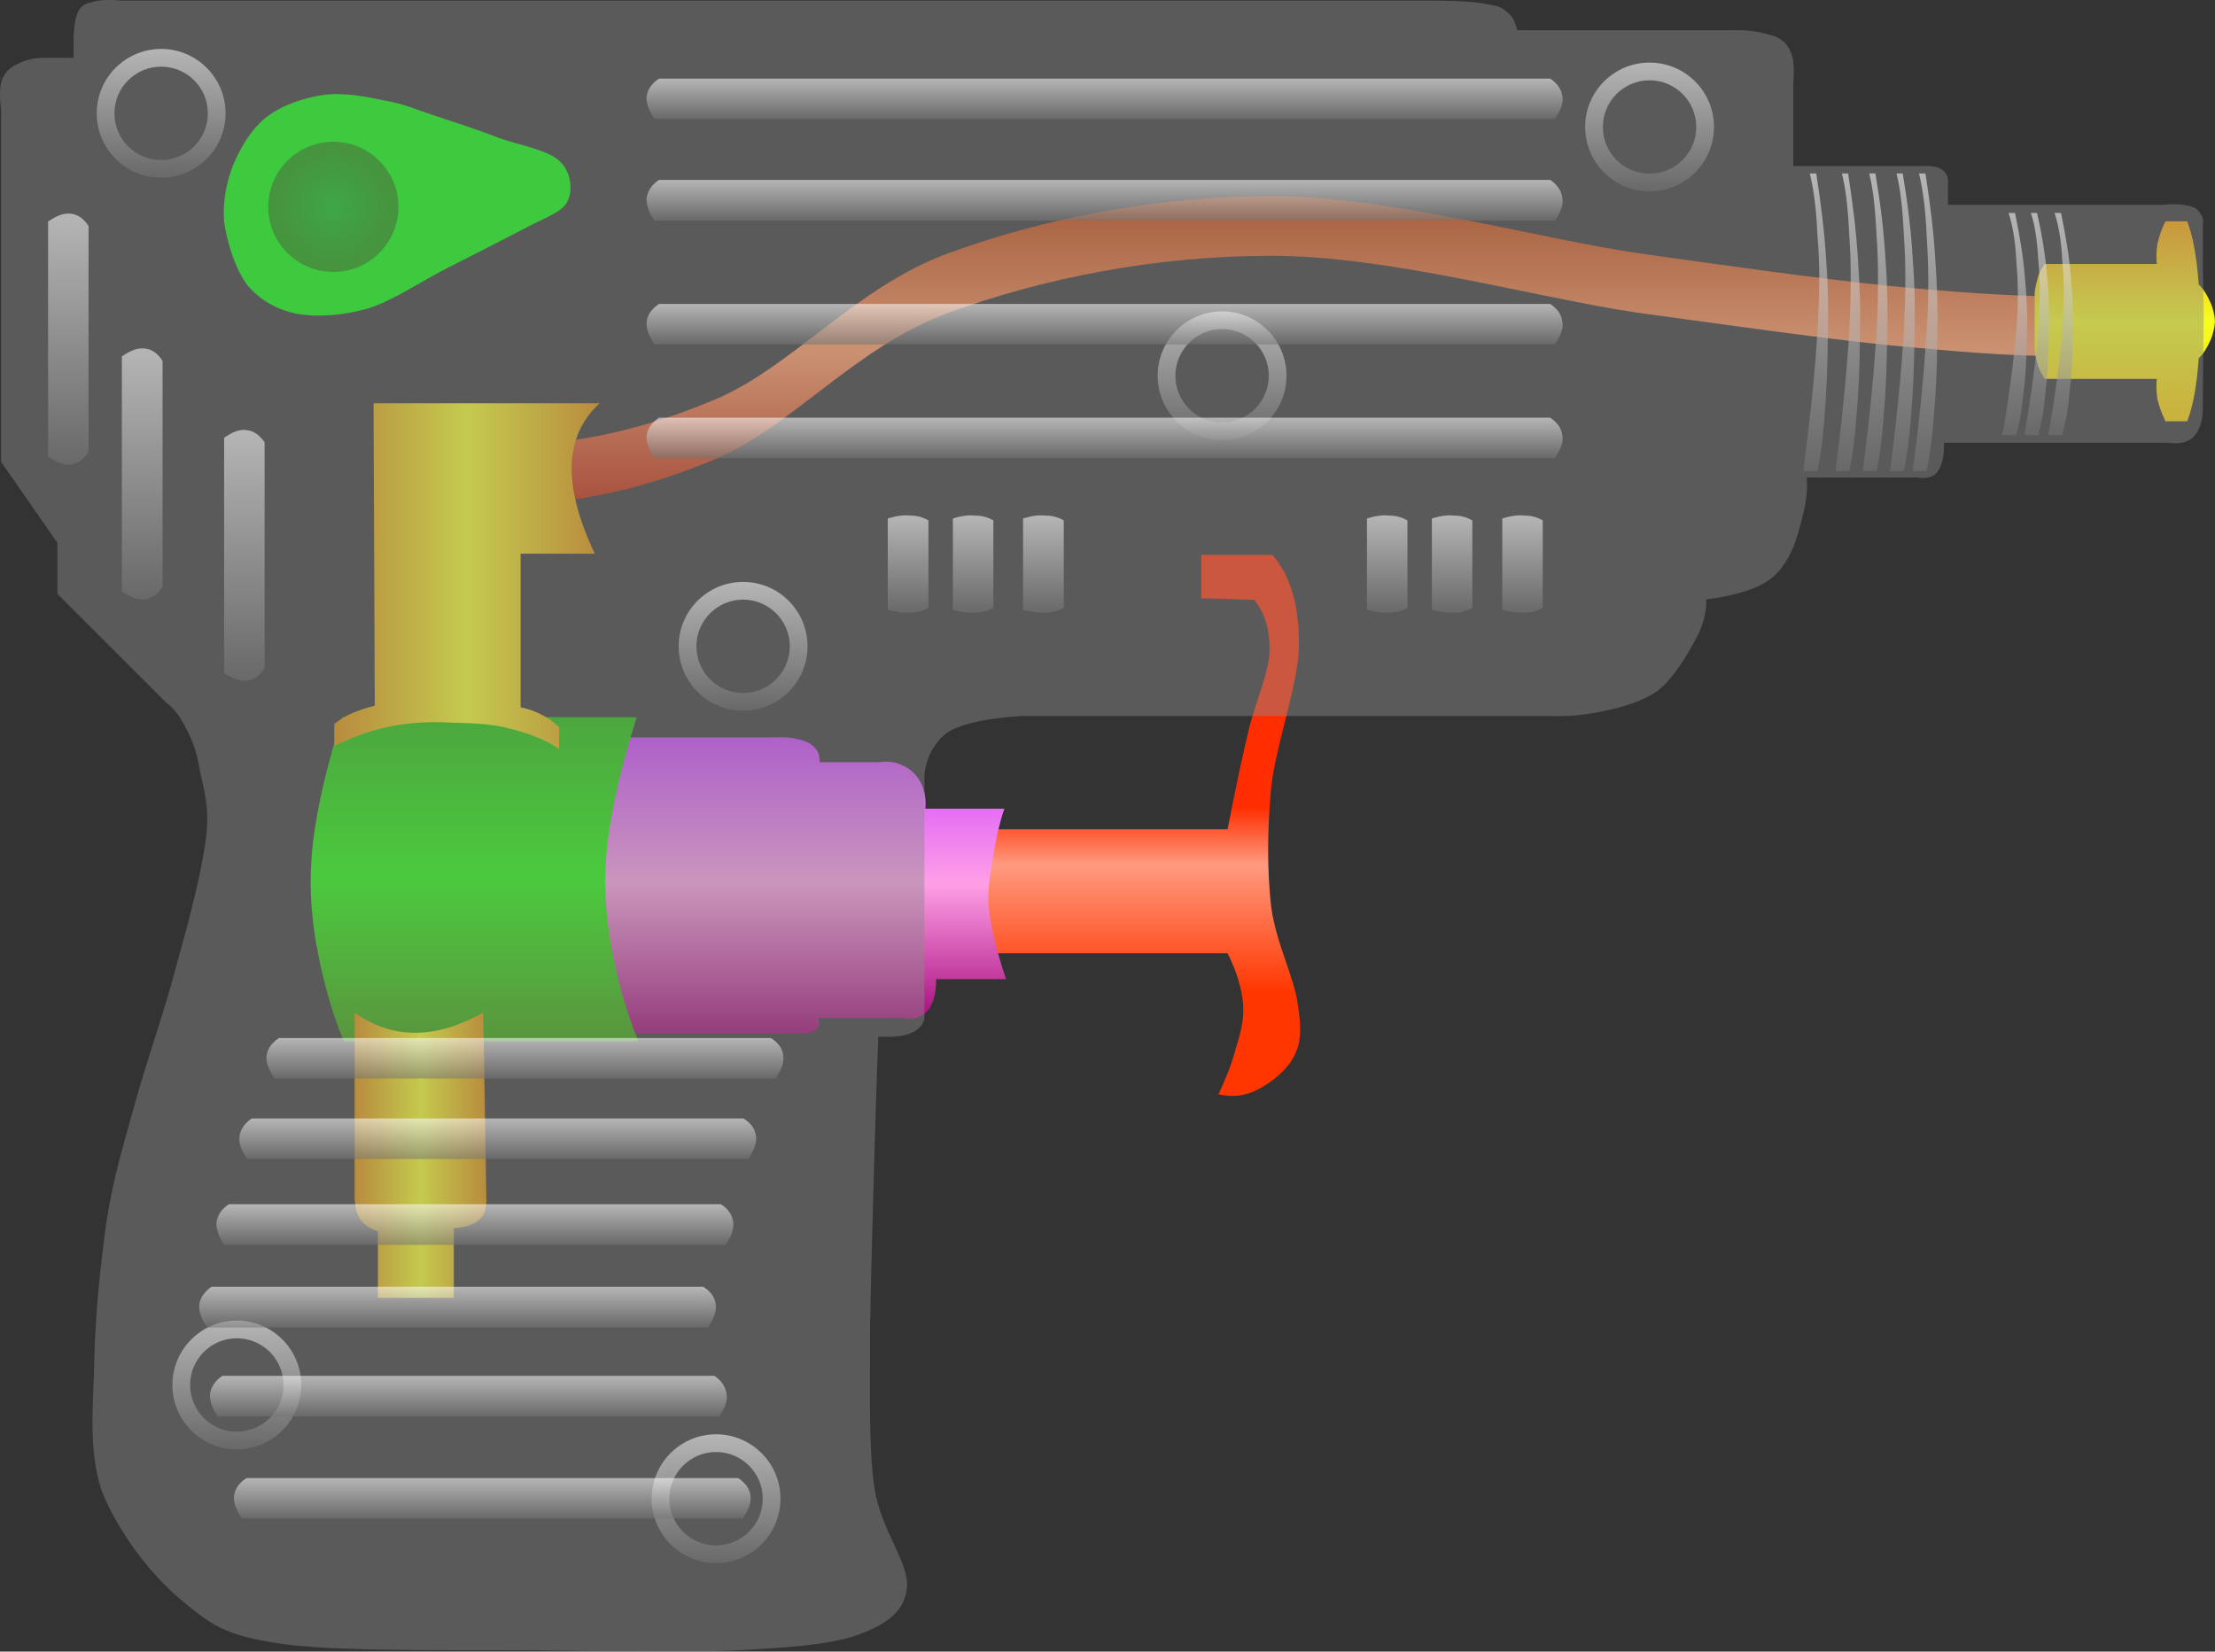<?xml version="1.0" encoding="UTF-8" standalone="no"?>
<!-- Created with Inkscape (http://www.inkscape.org/) -->
<svg
   xmlns:svg="http://www.w3.org/2000/svg"
   xmlns="http://www.w3.org/2000/svg"
   version="1.0"
   width="332.958"
   height="248.328"
   viewBox="0 0 332.958 248.328"
   id="Layer_1"
   xml:space="preserve"><rect x="0" y="0" width="332.958" height="248.328" fill="#333333" stroke="none"/><defs
   id="defs313" />


<g
   id="g5">
	
		<linearGradient
   x1="162.899"
   y1="164.781"
   x2="162.899"
   y2="83.427"
   id="XMLID_42_"
   gradientUnits="userSpaceOnUse"
   gradientTransform="matrix(-1,0,0,1,332.958,0)">
		<stop
   style="stop-color:#ff3600;stop-opacity:1"
   offset="0.191"
   id="stop8" />
		<stop
   style="stop-color:#ff9a7f;stop-opacity:1"
   offset="0.427"
   id="stop10" />
		<stop
   style="stop-color:#ff2d00;stop-opacity:1"
   offset="0.534"
   id="stop12" />
	</linearGradient>
	<path
   d="M 180.57,83.426 L 191.298,83.426 L 191.298,83.426 C 194.034,86.666 195.258,90.986 195.258,96.926 C 195.223,102.83 191.838,111.65 191.082,118.382 C 190.47,124.934 190.47,130.874 191.082,136.346 C 191.838,141.854 194.502,146.858 195.042,150.782 C 195.618,154.419 195.654,156.543 194.574,158.702 C 193.494,160.898 191.082,162.806 188.994,163.85 C 187.122,164.822 185.178,165.002 183.162,164.534 L 183.162,164.534 C 184.242,162.194 185.142,160.07 185.718,157.766 C 186.439,155.498 187.05,153.302 186.87,151.034 C 186.69,148.658 185.862,145.994 184.53,143.331 L 184.53,143.331 L 144.677,143.331 L 144.677,124.683 L 184.53,124.683 L 184.53,124.683 C 185.682,118.743 186.726,113.811 187.806,109.311 C 188.994,104.847 190.65,101.247 190.829,98.115 C 190.937,94.875 190.217,92.283 188.525,90.195 L 188.525,90.195 L 180.569,89.943 L 180.569,89.943 C 180.57,87.782 180.57,85.622 180.57,83.426 L 180.57,83.426 z "
   style="fill:url(#XMLID_42_);fill-rule:evenodd"
   id="path14" />
	
		<linearGradient
   x1="141.282"
   y1="75.87"
   x2="141.282"
   y2="29.498"
   id="XMLID_43_"
   gradientUnits="userSpaceOnUse"
   gradientTransform="matrix(-1,0,0,1,332.958,0)">
		<stop
   style="stop-color:#bf2200;stop-opacity:1"
   offset="0.006"
   id="stop17" />
		<stop
   style="stop-color:#ff985f;stop-opacity:1"
   offset="0.5"
   id="stop19" />
		<stop
   style="stop-color:#bf3d00;stop-opacity:1"
   offset="0.989"
   id="stop21" />
	</linearGradient>
	<path
   d="M 308.622,44.546 C 302.106,44.51 293.97,43.97 283.386,42.926 C 272.947,41.81 261.498,40.226 245.983,38.03 C 230.431,35.69 208.506,29.462 191.046,29.498 C 173.658,29.498 156.883,32.846 142.662,38.03 C 128.695,43.106 119.154,55.094 107.67,59.99 C 96.295,64.814 85.459,67.082 74.731,66.938 L 74.731,75.866 C 85.46,75.974 96.295,73.814 107.67,68.954 C 119.154,64.058 128.695,52.07 142.662,46.994 C 156.883,41.81 173.658,38.462 191.046,38.462 C 208.506,38.426 230.431,44.654 245.983,46.994 C 261.499,49.118 272.947,50.738 283.386,51.854 C 293.97,52.862 302.107,53.546 308.622,53.51 L 308.622,44.546 L 308.622,44.546 z "
   style="fill:url(#XMLID_43_);fill-rule:evenodd"
   id="path23" />
	
		<linearGradient
   x1="13.554"
   y1="63.338"
   x2="13.554"
   y2="33.278"
   id="XMLID_44_"
   gradientUnits="userSpaceOnUse"
   gradientTransform="matrix(-1,0,0,1,332.958,0)">
		<stop
   style="stop-color:#ffd200;stop-opacity:1"
   offset="0.006"
   id="stop26" />
		<stop
   style="stop-color:#f5ff1f;stop-opacity:1"
   offset="0.5"
   id="stop28" />
		<stop
   style="stop-color:#ffa400;stop-opacity:1"
   offset="0.994"
   id="stop30" />
	</linearGradient>
	<path
   d="M 332.958,48.326 C 332.886,47.246 332.634,46.202 332.202,45.338 C 331.77,44.402 331.302,43.502 330.51,42.782 L 330.51,42.782 C 330.366,40.694 330.151,38.93 329.863,37.346 C 329.575,35.69 329.215,34.466 328.783,33.278 L 328.783,33.278 L 325.507,33.278 L 325.507,33.278 C 324.967,34.358 324.571,35.51 324.319,36.59 C 324.139,37.598 324.103,38.678 324.211,39.686 L 324.211,39.686 L 307.363,39.686 L 307.363,39.686 C 307.003,40.226 306.678,40.694 306.391,41.486 C 306.174,42.242 305.995,42.926 305.851,43.934 L 305.851,52.682 C 305.995,53.654 306.174,54.338 306.391,55.13 C 306.678,55.814 307.002,56.426 307.363,56.966 L 307.363,56.966 L 324.211,56.966 L 324.211,56.966 C 324.104,57.938 324.14,59.018 324.319,60.062 C 324.571,61.142 324.966,62.186 325.507,63.338 L 325.507,63.338 L 328.783,63.338 L 328.783,63.338 C 329.215,62.186 329.575,60.89 329.863,59.306 C 330.151,57.686 330.367,55.922 330.51,53.87 L 330.51,53.87 C 331.302,53.114 331.771,52.214 332.202,51.314 C 332.634,50.414 332.886,49.37 332.958,48.326 L 332.958,48.326 z "
   style="fill:url(#XMLID_44_);fill-rule:evenodd"
   id="path32" />
	
		<linearGradient
   x1="214.399"
   y1="155.397"
   x2="214.399"
   y2="110.847"
   id="XMLID_45_"
   gradientUnits="userSpaceOnUse"
   gradientTransform="matrix(-1,0,0,1,332.958,0)">
		<stop
   style="stop-color:#9f0072;stop-opacity:1"
   offset="0.006"
   id="stop35" />
		<stop
   style="stop-color:#ff9fe7;stop-opacity:1"
   offset="0.506"
   id="stop37" />
		<stop
   style="stop-color:#cd3fff;stop-opacity:1"
   offset="1"
   id="stop39" />
	</linearGradient>
	<path
   d="M 92.227,110.858 L 116.707,110.858 L 116.707,110.858 C 117.787,110.822 118.795,110.858 119.73,111.11 C 120.738,111.254 121.746,111.686 122.322,112.262 C 122.97,112.802 123.222,113.63 123.222,114.602 L 123.222,114.602 L 132.115,114.602 L 132.115,114.602 C 133.447,114.422 134.562,114.53 135.605,115.07 C 136.722,115.466 137.837,116.546 138.378,117.626 C 138.954,118.67 139.241,120.038 139.097,121.586 L 139.097,121.586 L 150.978,121.586 L 150.978,121.586 C 150.294,123.566 149.753,125.87 149.359,128.354 C 149.07,130.73 148.314,133.358 148.638,136.526 C 148.997,139.623 149.863,143.186 151.23,147.218 L 151.23,147.218 L 140.718,147.218 L 140.718,147.218 C 140.718,149.522 140.249,151.106 139.314,152.114 C 138.378,153.051 137.191,153.41 135.353,153.051 L 135.353,153.051 L 123.005,153.051 L 123.005,153.051 C 123.257,153.915 123.15,154.49 122.538,154.923 C 121.997,155.319 121.061,155.427 119.729,155.391 L 119.729,155.391 L 90.605,155.391 L 90.605,155.391 C 87.294,149.595 85.601,143.043 85.925,135.591 C 86.25,128.066 88.303,120.002 92.227,110.858 L 92.227,110.858 z "
   style="fill:url(#XMLID_45_);fill-rule:evenodd"
   id="path41" />
	
		<linearGradient
   x1="261.625"
   y1="156.578"
   x2="261.625"
   y2="107.835"
   id="XMLID_46_"
   gradientUnits="userSpaceOnUse"
   gradientTransform="matrix(-1,0,0,1,332.958,0)">
		<stop
   style="stop-color:#319f00;stop-opacity:1"
   offset="0.006"
   id="stop44" />
		<stop
   style="stop-color:#18ff00;stop-opacity:1"
   offset="0.506"
   id="stop46" />
		<stop
   style="stop-color:#19bf00;stop-opacity:1"
   offset="1"
   id="stop48" />
	</linearGradient>
	<path
   d="M 95.719,107.834 C 93.451,114.998 91.975,121.19 91.291,126.95 C 90.715,132.53 90.967,136.598 91.758,141.638 C 92.658,146.606 93.883,151.538 95.971,156.577 L 95.971,156.577 L 51.689,156.577 L 51.689,156.577 C 49.601,151.538 48.378,146.605 47.478,141.638 C 46.685,136.598 46.433,132.53 47.009,126.95 C 47.695,121.19 49.169,114.998 51.437,107.834 L 51.437,107.834 L 95.719,107.834 L 95.719,107.834 z "
   style="fill:url(#XMLID_46_);fill-rule:evenodd"
   id="path50" />
	
		<linearGradient
   x1="242.819"
   y1="86.63"
   x2="282.708"
   y2="86.63"
   id="XMLID_47_"
   gradientUnits="userSpaceOnUse"
   gradientTransform="matrix(-1,0,0,1,332.958,0)">
		<stop
   style="stop-color:#df9000;stop-opacity:1"
   offset="0.006"
   id="stop53" />
		<stop
   style="stop-color:#f5ff1f;stop-opacity:1"
   offset="0.5"
   id="stop55" />
		<stop
   style="stop-color:#df9000;stop-opacity:1"
   offset="0.989"
   id="stop57" />
	</linearGradient>
	<path
   d="M 90.139,60.638 C 87.475,63.086 86.071,66.146 85.926,69.962 C 85.854,73.706 86.971,78.134 89.418,83.246 L 89.418,83.246 L 78.258,83.246 L 78.258,106.358 L 78.258,106.358 C 79.483,106.574 80.563,107.006 81.498,107.51 C 82.543,108.014 83.262,108.59 84.055,109.382 L 84.055,109.382 L 84.055,112.622 L 84.055,112.622 C 81.895,111.146 79.59,110.318 76.854,109.598 C 74.262,108.878 70.987,108.698 67.999,108.662 C 65.083,108.482 62.132,108.59 59.144,109.13 C 56.191,109.67 53.277,110.678 50.251,112.154 L 50.251,112.154 L 50.251,108.842 L 50.251,108.842 C 51.007,108.302 51.763,107.69 52.808,107.294 C 53.888,106.826 54.968,106.43 56.335,106.106 L 56.335,106.106 L 56.155,60.638 L 90.139,60.638 L 90.139,60.638 z "
   style="fill:url(#XMLID_47_);fill-rule:evenodd"
   id="path59" />
	
		<linearGradient
   x1="259.847"
   y1="173.697"
   x2="279.647"
   y2="173.697"
   id="XMLID_48_"
   gradientUnits="userSpaceOnUse"
   gradientTransform="matrix(-1,0,0,1,332.958,0)">
		<stop
   style="stop-color:#df9000;stop-opacity:1"
   offset="0.006"
   id="stop62" />
		<stop
   style="stop-color:#f5ff1f;stop-opacity:1"
   offset="0.5"
   id="stop64" />
		<stop
   style="stop-color:#df9000;stop-opacity:1"
   offset="0.989"
   id="stop66" />
	</linearGradient>
	<path
   d="M 72.643,152.258 C 68.971,154.274 65.731,155.281 62.383,155.281 C 59.178,155.281 56.154,154.273 53.311,152.258 L 53.311,152.258 L 53.311,180.338 L 53.311,180.338 C 53.418,181.634 53.635,182.678 54.247,183.47 C 54.895,184.262 55.651,184.766 56.804,185.126 L 56.804,185.126 L 56.804,195.134 L 68.216,195.134 L 68.216,184.657 L 68.216,184.657 C 69.98,184.55 71.095,184.153 71.96,183.469 C 72.86,182.749 73.112,181.74 73.112,180.445 L 73.112,180.445 L 72.643,152.258 L 72.643,152.258 z "
   style="fill:url(#XMLID_48_);fill-rule:evenodd"
   id="path68" />
	<path
   d="M 64.938,17.258 C 62.131,16.286 60.475,15.566 57.739,15.098 C 55.003,14.522 51.69,13.874 48.632,14.27 C 45.716,14.702 42.511,15.746 40.136,17.546 C 37.939,19.202 36.212,22.046 35.095,24.71 C 34.052,27.302 33.439,30.326 33.691,33.386 C 34.16,36.446 35.312,40.37 37.148,42.818 C 39.056,45.122 41.541,46.526 44.599,47.174 C 47.804,47.75 51.691,47.426 55.435,46.346 C 59.179,45.122 63.14,42.422 66.884,40.478 C 70.843,38.462 75.271,36.23 78.368,34.61 C 81.499,32.846 84.307,32.09 85.243,30.398 C 86.179,28.634 85.854,25.79 84.128,24.242 C 82.435,22.586 78.403,21.902 75.091,20.786 C 71.85,19.49 67.963,18.266 64.938,17.258 L 64.938,17.258 z "
   style="fill:#00ff00;fill-rule:evenodd"
   id="path70" />
	
		<radialGradient
   cx="282.852"
   cy="31.102"
   r="9.792"
   id="XMLID_49_"
   gradientUnits="userSpaceOnUse"
   gradientTransform="matrix(-1,0,0,1,332.958,0)">
		<stop
   style="stop-color:#00bf10;stop-opacity:1"
   offset="0.006"
   id="stop73" />
		<stop
   style="stop-color:#0f9f00;stop-opacity:1"
   offset="0.809"
   id="stop75" />
	</radialGradient>
	<path
   d="M 50.105,21.31 C 44.701,21.31 40.314,25.697 40.314,31.102 C 40.314,36.507 44.701,40.894 50.105,40.894 C 55.511,40.894 59.898,36.507 59.898,31.102 C 59.898,25.697 55.512,21.31 50.105,21.31"
   style="fill:url(#XMLID_49_);fill-rule:evenodd"
   id="path77" />
	<path
   d="M 331.267,46.958 C 331.195,44.402 331.195,41.99 331.122,39.866 C 331.158,37.634 331.158,35.69 331.122,33.89 L 331.122,33.89 C 331.267,33.242 331.158,32.63 330.798,32.198 C 330.51,31.658 330.078,31.154 329.107,30.974 C 328.17,30.722 326.838,30.614 325.111,30.794 L 325.111,30.794 L 292.819,30.794 L 292.819,27.734 L 292.819,27.734 C 292.963,26.726 292.567,26.006 292.027,25.574 C 291.523,25.142 290.479,24.89 289.291,24.962 L 289.291,24.962 L 269.563,24.962 L 269.563,12.542 L 269.563,12.542 C 269.743,10.238 269.67,8.546 268.951,7.322 C 268.267,6.098 267.331,5.522 265.747,5.162 C 264.343,4.73 262.543,4.478 260.347,4.55 L 260.347,4.55 L 228.055,4.55 L 228.055,4.55 C 227.839,3.398 227.371,2.426 226.507,1.778 C 225.715,1.022 224.959,0.842 223.123,0.554 C 221.323,0.23 218.803,0.122 215.563,0.086 L 215.563,0.086 L 98.779,0.086 L 18.318,0.086 L 18.318,0.086 C 16.41,-0.058 14.826,-0.058 13.711,0.374 C 12.703,0.554 11.982,0.95 11.551,2.246 C 11.082,3.686 10.975,5.702 11.082,8.69 L 11.082,8.69 L 6.33,8.69 L 6.33,8.69 C 4.854,8.726 3.666,9.086 2.623,9.626 C 1.65,10.058 0.787,10.778 0.318,11.93 C -0.078,13.118 -0.078,14.558 0.173,16.538 L 0.173,16.538 L 0.173,69.458 L 8.634,81.626 L 8.634,89.294 L 24.943,105.602 L 24.943,105.602 C 26.203,106.538 27.173,107.87 28.002,109.598 C 28.867,111.146 29.586,113.018 30.018,115.754 C 30.559,118.418 31.567,121.262 30.956,126.087 C 30.343,130.91 28.579,137.895 26.636,144.698 C 24.945,151.467 21.956,159.711 20.156,166.37 C 18.355,172.85 17.023,177.207 16.015,183.614 C 15.117,189.986 14.324,197.51 14.179,204.386 C 14.036,211.154 13.243,217.993 15.259,224.077 C 17.599,230.054 22.423,236.533 27.103,240.458 C 31.748,244.273 33.548,245.93 42.8,247.226 C 52.304,248.45 71.564,247.982 82.939,248.162 C 94.316,248.307 102.523,248.45 110.193,248.162 C 117.861,247.766 124.519,247.37 128.804,245.858 C 133.232,244.274 135.931,242.366 136.327,238.766 C 136.759,235.058 132.438,230.162 131.431,223.682 C 130.533,217.13 130.82,209.498 130.785,199.67 C 130.965,189.59 131.469,171.842 131.721,164.462 C 131.973,157.082 132.08,154.346 132.045,155.858 L 132.045,155.858 C 134.096,155.966 135.68,155.858 136.797,155.39 C 137.985,154.922 138.705,154.202 138.957,153.23 L 138.957,153.23 L 138.957,116.438 L 138.957,116.438 C 139.172,114.638 139.785,113.09 140.648,111.938 C 141.584,110.678 142.412,109.85 144.5,109.166 C 146.697,108.41 149.721,107.906 153.572,107.654 L 153.572,107.654 L 232.808,107.654 L 232.808,107.654 C 235.724,107.762 238.316,107.51 241.123,106.898 C 243.895,106.322 247.063,105.422 249.259,103.802 C 251.6,101.93 253.579,98.546 254.803,96.278 C 256.1,93.974 256.532,91.922 256.495,90.122 L 256.495,90.122 C 259.879,89.69 262.651,88.97 264.667,87.962 C 266.755,86.846 267.763,85.658 268.808,83.822 C 269.923,81.914 270.644,78.998 271.112,77.018 C 271.616,75.002 271.724,73.31 271.58,71.798 L 271.58,71.798 L 288.212,71.798 L 288.212,71.798 C 289.616,72.014 290.588,71.762 291.273,70.898 C 291.92,69.926 292.281,68.63 292.209,66.578 L 292.209,66.578 L 325.726,66.578 L 325.726,66.578 C 327.562,66.794 328.858,66.578 329.757,65.642 C 330.657,64.67 331.161,63.23 331.125,61.178 L 331.125,61.178 C 331.158,56.462 331.194,51.71 331.267,46.958 L 331.267,46.958 z "
   style="opacity:0.45;fill:#8b8b8b"
   id="path79" />
	
		<linearGradient
   x1="43.568"
   y1="70.826"
   x2="43.568"
   y2="26.078"
   id="XMLID_50_"
   gradientUnits="userSpaceOnUse"
   gradientTransform="matrix(-1,0,0,1,332.958,0)">
		<stop
   style="stop-color:#757575;stop-opacity:1"
   offset="0.006"
   id="stop82" />
		<stop
   style="stop-color:#ffffff;stop-opacity:1"
   offset="1"
   id="stop84" />
	</linearGradient>
	<path
   d="M 289.435,26.078 C 290.119,30.542 290.659,34.682 290.911,38.93 C 291.199,43.106 291.343,46.778 291.199,50.918 C 291.199,54.914 291.019,59.342 290.659,62.798 C 290.443,66.11 290.047,68.738 289.615,70.826 L 289.615,70.826 L 287.527,70.826 L 287.527,70.826 C 288.607,62.654 289.255,55.634 289.615,49.766 C 290.011,43.898 289.867,39.326 289.615,35.51 C 289.47,31.55 289.039,28.454 288.463,26.078 L 288.463,26.078 C 288.786,26.078 289.11,26.078 289.435,26.078 L 289.435,26.078 z "
   style="opacity:0.55;fill:url(#XMLID_50_);fill-rule:evenodd"
   id="path86" />
	
		<linearGradient
   x1="46.988"
   y1="70.826"
   x2="46.988"
   y2="26.078"
   id="XMLID_51_"
   gradientUnits="userSpaceOnUse"
   gradientTransform="matrix(-1,0,0,1,332.958,0)">
		<stop
   style="stop-color:#757575;stop-opacity:1"
   offset="0.006"
   id="stop89" />
		<stop
   style="stop-color:#ffffff;stop-opacity:1"
   offset="1"
   id="stop91" />
	</linearGradient>
	<path
   d="M 286.015,26.078 C 286.771,30.542 287.275,34.682 287.527,38.93 C 287.851,43.106 287.886,46.778 287.779,50.918 C 287.743,54.914 287.563,59.342 287.239,62.798 C 287.023,66.11 286.627,68.738 286.195,70.826 L 286.195,70.826 L 284.107,70.826 L 284.107,70.826 C 285.187,62.654 285.835,55.634 286.195,49.766 C 286.483,43.898 286.483,39.326 286.195,35.51 C 286.015,31.55 285.691,28.454 285.079,26.078 L 285.079,26.078 C 285.366,26.078 285.69,26.078 286.015,26.078 L 286.015,26.078 z "
   style="opacity:0.55;fill:url(#XMLID_51_);fill-rule:evenodd"
   id="path93" />
	
		<linearGradient
   x1="51.092"
   y1="70.826"
   x2="51.092"
   y2="26.078"
   id="XMLID_52_"
   gradientUnits="userSpaceOnUse"
   gradientTransform="matrix(-1,0,0,1,332.958,0)">
		<stop
   style="stop-color:#757575;stop-opacity:1"
   offset="0.006"
   id="stop96" />
		<stop
   style="stop-color:#ffffff;stop-opacity:1"
   offset="1"
   id="stop98" />
	</linearGradient>
	<path
   d="M 281.91,26.078 C 282.666,30.542 283.17,34.682 283.422,38.93 C 283.746,43.106 283.782,46.778 283.674,50.918 C 283.639,54.914 283.458,59.342 283.134,62.798 C 282.918,66.11 282.523,68.738 282.09,70.826 L 282.09,70.826 L 280.002,70.826 L 280.002,70.826 C 281.082,62.654 281.731,55.634 282.09,49.766 C 282.378,43.898 282.378,39.326 282.09,35.51 C 281.91,31.55 281.586,28.454 280.975,26.078 L 280.975,26.078 C 281.262,26.078 281.586,26.078 281.91,26.078 L 281.91,26.078 z "
   style="opacity:0.55;fill:url(#XMLID_52_);fill-rule:evenodd"
   id="path100" />
	
		<linearGradient
   x1="55.196"
   y1="70.826"
   x2="55.196"
   y2="26.078"
   id="XMLID_53_"
   gradientUnits="userSpaceOnUse"
   gradientTransform="matrix(-1,0,0,1,332.958,0)">
		<stop
   style="stop-color:#757575;stop-opacity:1"
   offset="0.006"
   id="stop103" />
		<stop
   style="stop-color:#ffffff;stop-opacity:1"
   offset="1"
   id="stop105" />
	</linearGradient>
	<path
   d="M 277.807,26.078 C 278.491,30.542 279.031,34.682 279.283,38.93 C 279.571,43.106 279.715,46.778 279.571,50.918 C 279.571,54.914 279.391,59.342 279.031,62.798 C 278.815,66.11 278.419,68.738 277.987,70.826 L 277.987,70.826 L 275.899,70.826 L 275.899,70.826 C 276.979,62.654 277.627,55.634 277.987,49.766 C 278.275,43.898 278.275,39.326 277.987,35.51 C 277.807,31.55 277.483,28.454 276.871,26.078 L 276.871,26.078 C 277.158,26.078 277.482,26.078 277.807,26.078 L 277.807,26.078 z "
   style="opacity:0.55;fill:url(#XMLID_53_);fill-rule:evenodd"
   id="path107" />
	
		<linearGradient
   x1="60.02"
   y1="70.826"
   x2="60.02"
   y2="26.078"
   id="XMLID_54_"
   gradientUnits="userSpaceOnUse"
   gradientTransform="matrix(-1,0,0,1,332.958,0)">
		<stop
   style="stop-color:#757575;stop-opacity:1"
   offset="0.006"
   id="stop110" />
		<stop
   style="stop-color:#ffffff;stop-opacity:1"
   offset="1"
   id="stop112" />
	</linearGradient>
	<path
   d="M 273.019,26.078 C 273.703,30.542 274.243,34.682 274.495,38.93 C 274.819,43.106 274.855,46.778 274.747,50.918 C 274.747,54.914 274.531,59.342 274.243,62.798 C 274.027,66.11 273.631,68.738 273.199,70.826 L 273.199,70.826 L 271.075,70.826 L 271.075,70.826 C 272.119,62.654 272.875,55.634 273.199,49.766 C 273.559,43.898 273.559,39.326 273.199,35.51 C 273.054,31.55 272.623,28.454 272.047,26.078 L 272.047,26.078 C 272.37,26.078 272.694,26.078 273.019,26.078 L 273.019,26.078 z "
   style="opacity:0.55;fill:url(#XMLID_54_);fill-rule:evenodd"
   id="path114" />
	
		<linearGradient
   x1="30.104"
   y1="65.426"
   x2="30.104"
   y2="32.018"
   id="XMLID_55_"
   gradientUnits="userSpaceOnUse"
   gradientTransform="matrix(-1,0,0,1,332.958,0)">
		<stop
   style="stop-color:#757575;stop-opacity:1"
   offset="0.006"
   id="stop117" />
		<stop
   style="stop-color:#ffffff;stop-opacity:1"
   offset="1"
   id="stop119" />
	</linearGradient>
	<path
   d="M 302.898,32.018 C 303.582,35.366 304.122,38.426 304.374,41.594 C 304.662,44.654 304.807,47.498 304.662,50.558 C 304.662,53.546 304.482,56.822 304.122,59.414 C 303.906,61.934 303.51,63.842 303.078,65.426 L 303.078,65.426 L 300.99,65.426 L 300.99,65.426 C 302.07,59.234 302.718,54.122 303.078,49.694 C 303.474,45.158 303.33,42.026 303.078,39.038 C 302.934,36.086 302.502,33.746 301.926,32.018 L 301.926,32.018 C 302.25,32.018 302.574,32.018 302.898,32.018 L 302.898,32.018 z "
   style="opacity:0.55;fill:url(#XMLID_55_);fill-rule:evenodd"
   id="path121" />
	
		<linearGradient
   x1="26.793"
   y1="65.426"
   x2="26.793"
   y2="32.018"
   id="XMLID_56_"
   gradientUnits="userSpaceOnUse"
   gradientTransform="matrix(-1,0,0,1,332.958,0)">
		<stop
   style="stop-color:#757575;stop-opacity:1"
   offset="0.006"
   id="stop124" />
		<stop
   style="stop-color:#ffffff;stop-opacity:1"
   offset="1"
   id="stop126" />
	</linearGradient>
	<path
   d="M 306.21,32.018 C 306.966,35.366 307.47,38.426 307.723,41.594 C 308.046,44.654 308.082,47.498 307.975,50.558 C 307.939,53.546 307.758,56.822 307.435,59.414 C 307.218,61.934 306.823,63.842 306.391,65.426 L 306.391,65.426 L 304.302,65.426 L 304.302,65.426 C 305.382,59.234 306.031,54.122 306.391,49.694 C 306.678,45.158 306.678,42.026 306.391,39.038 C 306.21,36.086 305.886,33.746 305.275,32.018 L 305.275,32.018 C 305.563,32.018 305.886,32.018 306.21,32.018 L 306.21,32.018 z "
   style="opacity:0.55;fill:url(#XMLID_56_);fill-rule:evenodd"
   id="path128" />
	
		<linearGradient
   x1="23.192"
   y1="65.426"
   x2="23.192"
   y2="32.018"
   id="XMLID_57_"
   gradientUnits="userSpaceOnUse"
   gradientTransform="matrix(-1,0,0,1,332.958,0)">
		<stop
   style="stop-color:#757575;stop-opacity:1"
   offset="0.006"
   id="stop131" />
		<stop
   style="stop-color:#ffffff;stop-opacity:1"
   offset="1"
   id="stop133" />
	</linearGradient>
	<path
   d="M 309.811,32.018 C 310.495,35.366 311.035,38.426 311.287,41.594 C 311.575,44.654 311.719,47.498 311.575,50.558 C 311.575,53.546 311.395,56.822 311.035,59.414 C 310.819,61.934 310.423,63.842 309.991,65.426 L 309.991,65.426 L 307.903,65.426 L 307.903,65.426 C 308.983,59.234 309.631,54.122 309.991,49.694 C 310.387,45.158 310.243,42.026 309.991,39.038 C 309.847,36.086 309.415,33.746 308.839,32.018 L 308.839,32.018 C 309.162,32.018 309.486,32.018 309.811,32.018 L 309.811,32.018 z "
   style="opacity:0.55;fill:url(#XMLID_57_);fill-rule:evenodd"
   id="path135" />
	
		<linearGradient
   x1="84.996"
   y1="28.778"
   x2="84.996"
   y2="9.41"
   id="XMLID_58_"
   gradientUnits="userSpaceOnUse"
   gradientTransform="matrix(-1,0,0,1,332.958,0)">
		<stop
   style="stop-color:#757575;stop-opacity:1"
   offset="0.006"
   id="stop138" />
		<stop
   style="stop-color:#ffffff;stop-opacity:1"
   offset="1"
   id="stop140" />
	</linearGradient>
	<path
   d="M 247.962,9.41 C 253.308,9.41 257.647,13.748 257.647,19.094 C 257.647,24.439 253.308,28.778 247.962,28.778 C 242.616,28.778 238.278,24.439 238.278,19.094 C 238.278,13.749 242.616,9.41 247.962,9.41 L 247.962,9.41 L 247.962,9.41 z M 247.962,12.074 C 251.837,12.074 254.983,15.219 254.983,19.094 C 254.983,22.969 251.837,26.114 247.962,26.114 C 244.087,26.114 240.942,22.969 240.942,19.094 C 240.942,15.219 244.087,12.074 247.962,12.074 L 247.962,12.074 L 247.962,12.074 z "
   style="opacity:0.55;fill:url(#XMLID_58_);fill-rule:evenodd"
   id="path142" />
	
		<linearGradient
   x1="308.735"
   y1="26.726"
   x2="308.735"
   y2="7.358"
   id="XMLID_59_"
   gradientUnits="userSpaceOnUse"
   gradientTransform="matrix(-1,0,0,1,332.958,0)">
		<stop
   style="stop-color:#757575;stop-opacity:1"
   offset="0.006"
   id="stop145" />
		<stop
   style="stop-color:#ffffff;stop-opacity:1"
   offset="1"
   id="stop147" />
	</linearGradient>
	<path
   d="M 24.223,7.358 C 29.569,7.358 33.907,11.697 33.907,17.042 C 33.907,22.388 29.569,26.726 24.223,26.726 C 18.877,26.726 14.539,22.388 14.539,17.042 C 14.539,11.697 18.877,7.358 24.223,7.358 L 24.223,7.358 L 24.223,7.358 z M 24.223,10.022 C 28.098,10.022 31.243,13.167 31.243,17.042 C 31.243,20.917 28.098,24.062 24.223,24.062 C 20.348,24.062 17.203,20.917 17.203,17.042 C 17.203,13.167 20.348,10.022 24.223,10.022 L 24.223,10.022 L 24.223,10.022 z "
   style="opacity:0.55;fill:url(#XMLID_59_);fill-rule:evenodd"
   id="path149" />
	
		<linearGradient
   x1="297.359"
   y1="217.922"
   x2="297.359"
   y2="198.554"
   id="XMLID_60_"
   gradientUnits="userSpaceOnUse"
   gradientTransform="matrix(-1,0,0,1,332.958,0)">
		<stop
   style="stop-color:#757575;stop-opacity:1"
   offset="0.006"
   id="stop152" />
		<stop
   style="stop-color:#ffffff;stop-opacity:1"
   offset="1"
   id="stop154" />
	</linearGradient>
	<path
   d="M 35.598,198.554 C 40.944,198.554 45.284,202.892 45.284,208.238 C 45.284,213.584 40.944,217.923 35.598,217.923 C 30.252,217.923 25.914,213.584 25.914,208.238 C 25.914,202.892 30.252,198.554 35.598,198.554 L 35.598,198.554 L 35.598,198.554 z M 35.598,201.218 C 39.473,201.218 42.619,204.363 42.619,208.238 C 42.619,212.113 39.473,215.259 35.598,215.259 C 31.723,215.259 28.578,212.113 28.578,208.238 C 28.578,204.363 31.723,201.218 35.598,201.218 L 35.598,201.218 L 35.598,201.218 z "
   style="opacity:0.55;fill:url(#XMLID_60_);fill-rule:evenodd"
   id="path156" />
	
		<linearGradient
   x1="225.323"
   y1="235.022"
   x2="225.323"
   y2="215.654"
   id="XMLID_61_"
   gradientUnits="userSpaceOnUse"
   gradientTransform="matrix(-1,0,0,1,332.958,0)">
		<stop
   style="stop-color:#757575;stop-opacity:1"
   offset="0.006"
   id="stop159" />
		<stop
   style="stop-color:#ffffff;stop-opacity:1"
   offset="1"
   id="stop161" />
	</linearGradient>
	<path
   d="M 107.635,215.654 C 112.981,215.654 117.319,219.993 117.319,225.339 C 117.319,230.685 112.981,235.023 107.635,235.023 C 102.289,235.023 97.951,230.685 97.951,225.339 C 97.951,219.993 102.289,215.654 107.635,215.654 L 107.635,215.654 L 107.635,215.654 z M 107.635,218.318 C 111.51,218.318 114.655,221.464 114.655,225.339 C 114.655,229.214 111.51,232.359 107.635,232.359 C 103.76,232.359 100.615,229.214 100.615,225.339 C 100.615,221.464 103.76,218.318 107.635,218.318 L 107.635,218.318 L 107.635,218.318 z "
   style="opacity:0.55;fill:url(#XMLID_61_);fill-rule:evenodd"
   id="path163" />
	
		<linearGradient
   x1="221.256"
   y1="106.862"
   x2="221.256"
   y2="87.494"
   id="XMLID_62_"
   gradientUnits="userSpaceOnUse"
   gradientTransform="matrix(-1,0,0,1,332.958,0)">
		<stop
   style="stop-color:#757575;stop-opacity:1"
   offset="0.006"
   id="stop166" />
		<stop
   style="stop-color:#ffffff;stop-opacity:1"
   offset="1"
   id="stop168" />
	</linearGradient>
	<path
   d="M 111.703,87.494 C 117.049,87.494 121.387,91.832 121.387,97.178 C 121.387,102.524 117.049,106.862 111.703,106.862 C 106.357,106.862 102.017,102.524 102.017,97.178 C 102.017,91.832 106.357,87.494 111.703,87.494 L 111.703,87.494 L 111.703,87.494 z M 111.703,90.158 C 115.578,90.158 118.723,93.303 118.723,97.178 C 118.723,101.053 115.578,104.198 111.703,104.198 C 107.828,104.198 104.682,101.053 104.682,97.178 C 104.682,93.303 107.828,90.158 111.703,90.158 L 111.703,90.158 L 111.703,90.158 z "
   style="opacity:0.55;fill:url(#XMLID_62_);fill-rule:evenodd"
   id="path170" />
	
		<linearGradient
   x1="149.256"
   y1="66.182"
   x2="149.256"
   y2="46.814"
   id="XMLID_63_"
   gradientUnits="userSpaceOnUse"
   gradientTransform="matrix(-1,0,0,1,332.958,0)">
		<stop
   style="stop-color:#757575;stop-opacity:1"
   offset="0.006"
   id="stop173" />
		<stop
   style="stop-color:#ffffff;stop-opacity:1"
   offset="1"
   id="stop175" />
	</linearGradient>
	<path
   d="M 183.702,46.814 C 189.048,46.814 193.386,51.152 193.386,56.498 C 193.386,61.844 189.048,66.182 183.702,66.182 C 178.356,66.182 174.018,61.844 174.018,56.498 C 174.018,51.152 178.356,46.814 183.702,46.814 L 183.702,46.814 L 183.702,46.814 z M 183.702,49.478 C 187.577,49.478 190.723,52.623 190.723,56.498 C 190.723,60.373 187.577,63.518 183.702,63.518 C 179.827,63.518 176.682,60.373 176.682,56.498 C 176.682,52.623 179.827,49.478 183.702,49.478 L 183.702,49.478 L 183.702,49.478 z "
   style="opacity:0.55;fill:url(#XMLID_63_);fill-rule:evenodd"
   id="path177" />
	
		<linearGradient
   x1="166.916"
   y1="17.906"
   x2="166.916"
   y2="11.822"
   id="XMLID_64_"
   gradientUnits="userSpaceOnUse"
   gradientTransform="matrix(-1,0,0,1,332.958,0)">
		<stop
   style="stop-color:#757575;stop-opacity:1"
   offset="0.006"
   id="stop180" />
		<stop
   style="stop-color:#ffffff;stop-opacity:1"
   offset="1"
   id="stop182" />
	</linearGradient>
	<path
   d="M 233.022,11.822 C 234.138,12.578 234.75,13.478 234.858,14.522 C 235.038,15.53 234.606,16.61 233.706,17.906 L 233.706,17.906 L 98.383,17.906 L 98.383,17.906 C 97.518,16.61 97.123,15.53 97.195,14.522 C 97.338,13.478 97.914,12.578 99.066,11.822 L 233.022,11.822 z "
   style="opacity:0.55;fill:url(#XMLID_64_);fill-rule:evenodd"
   id="path184" />
	
		<linearGradient
   x1="166.916"
   y1="33.17"
   x2="166.916"
   y2="27.05"
   id="XMLID_65_"
   gradientUnits="userSpaceOnUse"
   gradientTransform="matrix(-1,0,0,1,332.958,0)">
		<stop
   style="stop-color:#757575;stop-opacity:1"
   offset="0.006"
   id="stop187" />
		<stop
   style="stop-color:#ffffff;stop-opacity:1"
   offset="1"
   id="stop189" />
	</linearGradient>
	<path
   d="M 233.022,27.05 C 234.138,27.77 234.75,28.814 234.858,29.786 C 235.038,30.722 234.606,31.982 233.706,33.17 L 233.706,33.17 L 98.383,33.17 L 98.383,33.17 C 97.518,31.982 97.123,30.722 97.195,29.786 C 97.338,28.814 97.914,27.77 99.066,27.05 L 233.022,27.05 z "
   style="opacity:0.55;fill:url(#XMLID_65_);fill-rule:evenodd"
   id="path191" />
	
		<linearGradient
   x1="166.916"
   y1="51.782"
   x2="166.916"
   y2="45.698"
   id="XMLID_66_"
   gradientUnits="userSpaceOnUse"
   gradientTransform="matrix(-1,0,0,1,332.958,0)">
		<stop
   style="stop-color:#757575;stop-opacity:1"
   offset="0.006"
   id="stop194" />
		<stop
   style="stop-color:#ffffff;stop-opacity:1"
   offset="1"
   id="stop196" />
	</linearGradient>
	<path
   d="M 233.022,45.698 C 234.138,46.454 234.75,47.354 234.858,48.398 C 235.038,49.406 234.606,50.486 233.706,51.782 L 233.706,51.782 L 98.383,51.782 L 98.383,51.782 C 97.518,50.486 97.123,49.406 97.195,48.398 C 97.338,47.354 97.914,46.454 99.066,45.698 L 233.022,45.698 z "
   style="opacity:0.55;fill:url(#XMLID_66_);fill-rule:evenodd"
   id="path198" />
	
		<linearGradient
   x1="166.916"
   y1="68.882"
   x2="166.916"
   y2="62.798"
   id="XMLID_67_"
   gradientUnits="userSpaceOnUse"
   gradientTransform="matrix(-1,0,0,1,332.958,0)">
		<stop
   style="stop-color:#757575;stop-opacity:1"
   offset="0.006"
   id="stop201" />
		<stop
   style="stop-color:#ffffff;stop-opacity:1"
   offset="1"
   id="stop203" />
	</linearGradient>
	<path
   d="M 233.022,62.798 C 234.138,63.554 234.75,64.454 234.858,65.498 C 235.038,66.506 234.606,67.586 233.706,68.882 L 233.706,68.882 L 98.383,68.882 L 98.383,68.882 C 97.518,67.586 97.123,66.506 97.195,65.498 C 97.338,64.454 97.914,63.554 99.066,62.798 L 233.022,62.798 z "
   style="opacity:0.55;fill:url(#XMLID_67_);fill-rule:evenodd"
   id="path205" />
	
		<linearGradient
   x1="258.143"
   y1="174.254"
   x2="258.143"
   y2="168.17"
   id="XMLID_68_"
   gradientUnits="userSpaceOnUse"
   gradientTransform="matrix(-1,0,0,1,332.958,0)">
		<stop
   style="stop-color:#757575;stop-opacity:1"
   offset="0.006"
   id="stop208" />
		<stop
   style="stop-color:#ffffff;stop-opacity:1"
   offset="1"
   id="stop210" />
	</linearGradient>
	<path
   d="M 111.775,168.17 C 112.963,168.926 113.539,169.825 113.646,170.869 C 113.753,171.878 113.359,172.958 112.458,174.254 L 112.458,174.254 L 37.146,174.254 L 37.146,174.254 C 36.283,172.958 35.849,171.878 35.994,170.869 C 36.139,169.825 36.75,168.926 37.83,168.17 L 37.83,168.17 L 111.775,168.17 L 111.775,168.17 z "
   style="opacity:0.55;fill:url(#XMLID_68_);fill-rule:evenodd"
   id="path212" />
	
		<linearGradient
   x1="261.571"
   y1="187.178"
   x2="261.571"
   y2="181.058"
   id="XMLID_69_"
   gradientUnits="userSpaceOnUse"
   gradientTransform="matrix(-1,0,0,1,332.958,0)">
		<stop
   style="stop-color:#757575;stop-opacity:1"
   offset="0.006"
   id="stop215" />
		<stop
   style="stop-color:#ffffff;stop-opacity:1"
   offset="1"
   id="stop217" />
	</linearGradient>
	<path
   d="M 108.354,181.058 C 109.543,181.778 110.12,182.822 110.227,183.794 C 110.334,184.73 109.938,185.989 109.039,187.178 L 109.039,187.178 L 33.727,187.178 L 33.727,187.178 C 32.864,185.99 32.467,184.73 32.539,183.794 C 32.682,182.821 33.258,181.777 34.41,181.058 L 34.41,181.058 L 108.354,181.058 L 108.354,181.058 z "
   style="opacity:0.55;fill:url(#XMLID_69_);fill-rule:evenodd"
   id="path219" />
	
		<linearGradient
   x1="264.181"
   y1="199.598"
   x2="264.181"
   y2="193.478"
   id="XMLID_70_"
   gradientUnits="userSpaceOnUse"
   gradientTransform="matrix(-1,0,0,1,332.958,0)">
		<stop
   style="stop-color:#757575;stop-opacity:1"
   offset="0.006"
   id="stop222" />
		<stop
   style="stop-color:#ffffff;stop-opacity:1"
   offset="1"
   id="stop224" />
	</linearGradient>
	<path
   d="M 105.727,193.478 C 106.915,194.234 107.491,195.134 107.598,196.178 C 107.707,197.258 107.311,198.266 106.41,199.598 L 106.41,199.598 L 31.135,199.598 L 31.135,199.598 C 30.27,198.266 29.875,197.258 29.947,196.178 C 30.09,195.134 30.703,194.234 31.783,193.478 L 31.783,193.478 L 105.727,193.478 L 105.727,193.478 z "
   style="opacity:0.55;fill:url(#XMLID_70_);fill-rule:evenodd"
   id="path226" />
	
		<linearGradient
   x1="262.55"
   y1="212.99"
   x2="262.55"
   y2="206.87"
   id="XMLID_71_"
   gradientUnits="userSpaceOnUse"
   gradientTransform="matrix(-1,0,0,1,332.958,0)">
		<stop
   style="stop-color:#757575;stop-opacity:1"
   offset="0.006"
   id="stop229" />
		<stop
   style="stop-color:#ffffff;stop-opacity:1"
   offset="1"
   id="stop231" />
	</linearGradient>
	<path
   d="M 107.383,206.87 C 108.498,207.591 109.112,208.635 109.219,209.606 C 109.399,210.543 108.967,211.802 108.067,212.99 L 108.067,212.99 L 32.754,212.99 L 32.754,212.99 C 31.891,211.802 31.494,210.543 31.566,209.606 C 31.711,208.634 32.287,207.59 33.437,206.87 L 33.437,206.87 L 107.383,206.87 L 107.383,206.87 z "
   style="opacity:0.55;fill:url(#XMLID_71_);fill-rule:evenodd"
   id="path233" />
	
		<linearGradient
   x1="258.962"
   y1="228.326"
   x2="258.962"
   y2="222.242"
   id="XMLID_72_"
   gradientUnits="userSpaceOnUse"
   gradientTransform="matrix(-1,0,0,1,332.958,0)">
		<stop
   style="stop-color:#757575;stop-opacity:1"
   offset="0.006"
   id="stop236" />
		<stop
   style="stop-color:#ffffff;stop-opacity:1"
   offset="1"
   id="stop238" />
	</linearGradient>
	<path
   d="M 110.982,222.242 C 112.097,222.999 112.711,223.898 112.818,224.942 C 112.925,225.95 112.531,227.03 111.63,228.326 L 111.63,228.326 L 36.354,228.326 L 36.354,228.326 C 35.491,227.03 35.094,225.95 35.166,224.942 C 35.311,223.898 35.887,222.999 37.039,222.242 L 37.039,222.242 L 110.982,222.242 L 110.982,222.242 z "
   style="opacity:0.55;fill:url(#XMLID_72_);fill-rule:evenodd"
   id="path240" />
	
		<linearGradient
   x1="254.048"
   y1="162.158"
   x2="254.048"
   y2="156.074"
   id="XMLID_73_"
   gradientUnits="userSpaceOnUse"
   gradientTransform="matrix(-1,0,0,1,332.958,0)">
		<stop
   style="stop-color:#757575;stop-opacity:1"
   offset="0.006"
   id="stop243" />
		<stop
   style="stop-color:#ffffff;stop-opacity:1"
   offset="1"
   id="stop245" />
	</linearGradient>
	<path
   d="M 115.879,156.074 C 117.067,156.831 117.643,157.73 117.75,158.774 C 117.859,159.782 117.463,160.862 116.562,162.158 L 116.562,162.158 L 41.25,162.158 L 41.25,162.158 C 40.387,160.862 39.99,159.782 40.062,158.774 C 40.207,157.73 40.783,156.831 41.933,156.074 L 41.933,156.074 L 115.879,156.074 L 115.879,156.074 z "
   style="opacity:0.55;fill:url(#XMLID_73_);fill-rule:evenodd"
   id="path247" />
	
		<linearGradient
   x1="322.685"
   y1="69.862"
   x2="322.685"
   y2="32.109"
   id="XMLID_74_"
   gradientUnits="userSpaceOnUse"
   gradientTransform="matrix(-1,0,0,1,332.958,0)">
		<stop
   style="stop-color:#757575;stop-opacity:1"
   offset="0.006"
   id="stop250" />
		<stop
   style="stop-color:#ffffff;stop-opacity:1"
   offset="1"
   id="stop252" />
	</linearGradient>
	<path
   d="M 13.314,67.982 C 12.558,69.134 11.658,69.71 10.615,69.854 C 9.605,69.926 8.527,69.53 7.23,68.666 L 7.23,68.666 L 7.23,33.314 L 7.23,33.314 C 8.527,32.414 9.605,32.018 10.615,32.126 C 11.658,32.234 12.558,32.81 13.314,33.998 L 13.314,33.998 L 13.314,67.982 L 13.314,67.982 z "
   style="opacity:0.55;fill:url(#XMLID_74_);fill-rule:evenodd"
   id="path254" />
	
		<linearGradient
   x1="311.58"
   y1="90.13"
   x2="311.58"
   y2="52.377"
   id="XMLID_75_"
   gradientUnits="userSpaceOnUse"
   gradientTransform="matrix(-1,0,0,1,332.958,0)">
		<stop
   style="stop-color:#757575;stop-opacity:1"
   offset="0.006"
   id="stop257" />
		<stop
   style="stop-color:#ffffff;stop-opacity:1"
   offset="1"
   id="stop259" />
	</linearGradient>
	<path
   d="M 24.438,88.25 C 23.682,89.402 22.784,89.978 21.739,90.122 C 20.659,90.194 19.651,89.798 18.319,88.934 L 18.319,88.934 L 18.319,53.582 L 18.319,53.582 C 19.651,52.682 20.659,52.286 21.739,52.394 C 22.784,52.502 23.682,53.078 24.438,54.266 L 24.438,54.266 L 24.438,88.25 L 24.438,88.25 z "
   style="opacity:0.55;fill:url(#XMLID_75_);fill-rule:evenodd"
   id="path261" />
	
		<linearGradient
   x1="296.226"
   y1="102.371"
   x2="296.226"
   y2="64.63"
   id="XMLID_76_"
   gradientUnits="userSpaceOnUse"
   gradientTransform="matrix(-1,0,0,1,332.958,0)">
		<stop
   style="stop-color:#757575;stop-opacity:1"
   offset="0.006"
   id="stop264" />
		<stop
   style="stop-color:#ffffff;stop-opacity:1"
   offset="1"
   id="stop266" />
	</linearGradient>
	<path
   d="M 39.775,100.49 C 39.017,101.642 38.119,102.218 37.074,102.362 C 36.066,102.434 34.986,102.038 33.689,101.174 L 33.689,101.174 L 33.689,65.822 L 33.689,65.822 C 34.986,64.922 36.066,64.49 37.074,64.67 C 38.119,64.778 39.017,65.39 39.775,66.506 L 39.775,66.506 L 39.775,100.49 L 39.775,100.49 z "
   style="opacity:0.55;fill:url(#XMLID_76_);fill-rule:evenodd"
   id="path268" />
	
		<linearGradient
   x1="104.094"
   y1="92.144"
   x2="104.094"
   y2="77.487"
   id="XMLID_77_"
   gradientUnits="userSpaceOnUse"
   gradientTransform="matrix(-1,0,0,1,332.958,0)">
		<stop
   style="stop-color:#757575;stop-opacity:1"
   offset="0.006"
   id="stop271" />
		<stop
   style="stop-color:#ffffff;stop-opacity:1"
   offset="1"
   id="stop273" />
	</linearGradient>
	<path
   d="M 231.906,91.418 C 231.15,91.814 230.25,92.102 229.206,92.138 C 228.198,92.174 227.118,92.03 225.822,91.706 L 225.822,91.706 L 225.822,77.954 L 225.822,77.954 C 227.118,77.558 228.198,77.414 229.206,77.522 C 230.25,77.522 231.15,77.81 231.906,78.242 L 231.906,78.242 L 231.906,91.418 L 231.906,91.418 z "
   style="opacity:0.55;fill:url(#XMLID_77_);fill-rule:evenodd"
   id="path275" />
	
		<linearGradient
   x1="114.678"
   y1="92.144"
   x2="114.678"
   y2="77.487"
   id="XMLID_78_"
   gradientUnits="userSpaceOnUse"
   gradientTransform="matrix(-1,0,0,1,332.958,0)">
		<stop
   style="stop-color:#757575;stop-opacity:1"
   offset="0.006"
   id="stop278" />
		<stop
   style="stop-color:#ffffff;stop-opacity:1"
   offset="1"
   id="stop280" />
	</linearGradient>
	<path
   d="M 221.322,91.418 C 220.566,91.814 219.666,92.102 218.622,92.138 C 217.614,92.174 216.534,92.03 215.238,91.706 L 215.238,91.706 L 215.238,77.954 L 215.238,77.954 C 216.534,77.558 217.614,77.414 218.622,77.522 C 219.666,77.522 220.566,77.81 221.322,78.242 L 221.322,78.242 L 221.322,91.418 L 221.322,91.418 z "
   style="opacity:0.55;fill:url(#XMLID_78_);fill-rule:evenodd"
   id="path282" />
	
		<linearGradient
   x1="124.434"
   y1="92.144"
   x2="124.434"
   y2="77.487"
   id="XMLID_79_"
   gradientUnits="userSpaceOnUse"
   gradientTransform="matrix(-1,0,0,1,332.958,0)">
		<stop
   style="stop-color:#757575;stop-opacity:1"
   offset="0.006"
   id="stop285" />
		<stop
   style="stop-color:#ffffff;stop-opacity:1"
   offset="1"
   id="stop287" />
	</linearGradient>
	<path
   d="M 211.566,91.418 C 210.81,91.814 209.91,92.102 208.866,92.138 C 207.858,92.174 206.778,92.03 205.482,91.706 L 205.482,91.706 L 205.482,77.954 L 205.482,77.954 C 206.778,77.558 207.858,77.414 208.866,77.522 C 209.91,77.522 210.81,77.81 211.566,78.242 L 211.566,78.242 L 211.566,91.418 L 211.566,91.418 z "
   style="opacity:0.55;fill:url(#XMLID_79_);fill-rule:evenodd"
   id="path289" />
	
		<linearGradient
   x1="176.111"
   y1="92.144"
   x2="176.111"
   y2="77.487"
   id="XMLID_80_"
   gradientUnits="userSpaceOnUse"
   gradientTransform="matrix(-1,0,0,1,332.958,0)">
		<stop
   style="stop-color:#757575;stop-opacity:1"
   offset="0.006"
   id="stop292" />
		<stop
   style="stop-color:#ffffff;stop-opacity:1"
   offset="1"
   id="stop294" />
	</linearGradient>
	<path
   d="M 159.906,91.418 C 159.15,91.814 158.25,92.102 157.207,92.138 C 156.127,92.174 155.119,92.03 153.787,91.706 L 153.787,91.706 L 153.787,77.954 L 153.787,77.954 C 155.119,77.558 156.127,77.414 157.207,77.522 C 158.25,77.522 159.15,77.81 159.906,78.242 L 159.906,78.242 L 159.906,91.418 L 159.906,91.418 z "
   style="opacity:0.55;fill:url(#XMLID_80_);fill-rule:evenodd"
   id="path296" />
	
		<linearGradient
   x1="186.678"
   y1="92.144"
   x2="186.678"
   y2="77.487"
   id="XMLID_81_"
   gradientUnits="userSpaceOnUse"
   gradientTransform="matrix(-1,0,0,1,332.958,0)">
		<stop
   style="stop-color:#757575;stop-opacity:1"
   offset="0.006"
   id="stop299" />
		<stop
   style="stop-color:#ffffff;stop-opacity:1"
   offset="1"
   id="stop301" />
	</linearGradient>
	<path
   d="M 149.322,91.418 C 148.566,91.814 147.666,92.102 146.623,92.138 C 145.615,92.174 144.535,92.03 143.238,91.706 L 143.238,91.706 L 143.238,77.954 L 143.238,77.954 C 144.535,77.558 145.615,77.414 146.623,77.522 C 147.666,77.522 148.566,77.81 149.322,78.242 L 149.322,78.242 L 149.322,91.418 L 149.322,91.418 z "
   style="opacity:0.55;fill:url(#XMLID_81_);fill-rule:evenodd"
   id="path303" />
	
		<linearGradient
   x1="196.451"
   y1="92.144"
   x2="196.451"
   y2="77.487"
   id="XMLID_82_"
   gradientUnits="userSpaceOnUse"
   gradientTransform="matrix(-1,0,0,1,332.958,0)">
		<stop
   style="stop-color:#757575;stop-opacity:1"
   offset="0.006"
   id="stop306" />
		<stop
   style="stop-color:#ffffff;stop-opacity:1"
   offset="1"
   id="stop308" />
	</linearGradient>
	<path
   d="M 139.566,91.418 C 138.81,91.814 137.91,92.102 136.867,92.138 C 135.787,92.174 134.779,92.03 133.447,91.706 L 133.447,91.706 L 133.447,77.954 L 133.447,77.954 C 134.779,77.558 135.787,77.414 136.867,77.522 C 137.91,77.522 138.81,77.81 139.566,78.242 L 139.566,78.242 L 139.566,91.418 L 139.566,91.418 z "
   style="opacity:0.55;fill:url(#XMLID_82_);fill-rule:evenodd"
   id="path310" />
</g>
</svg>